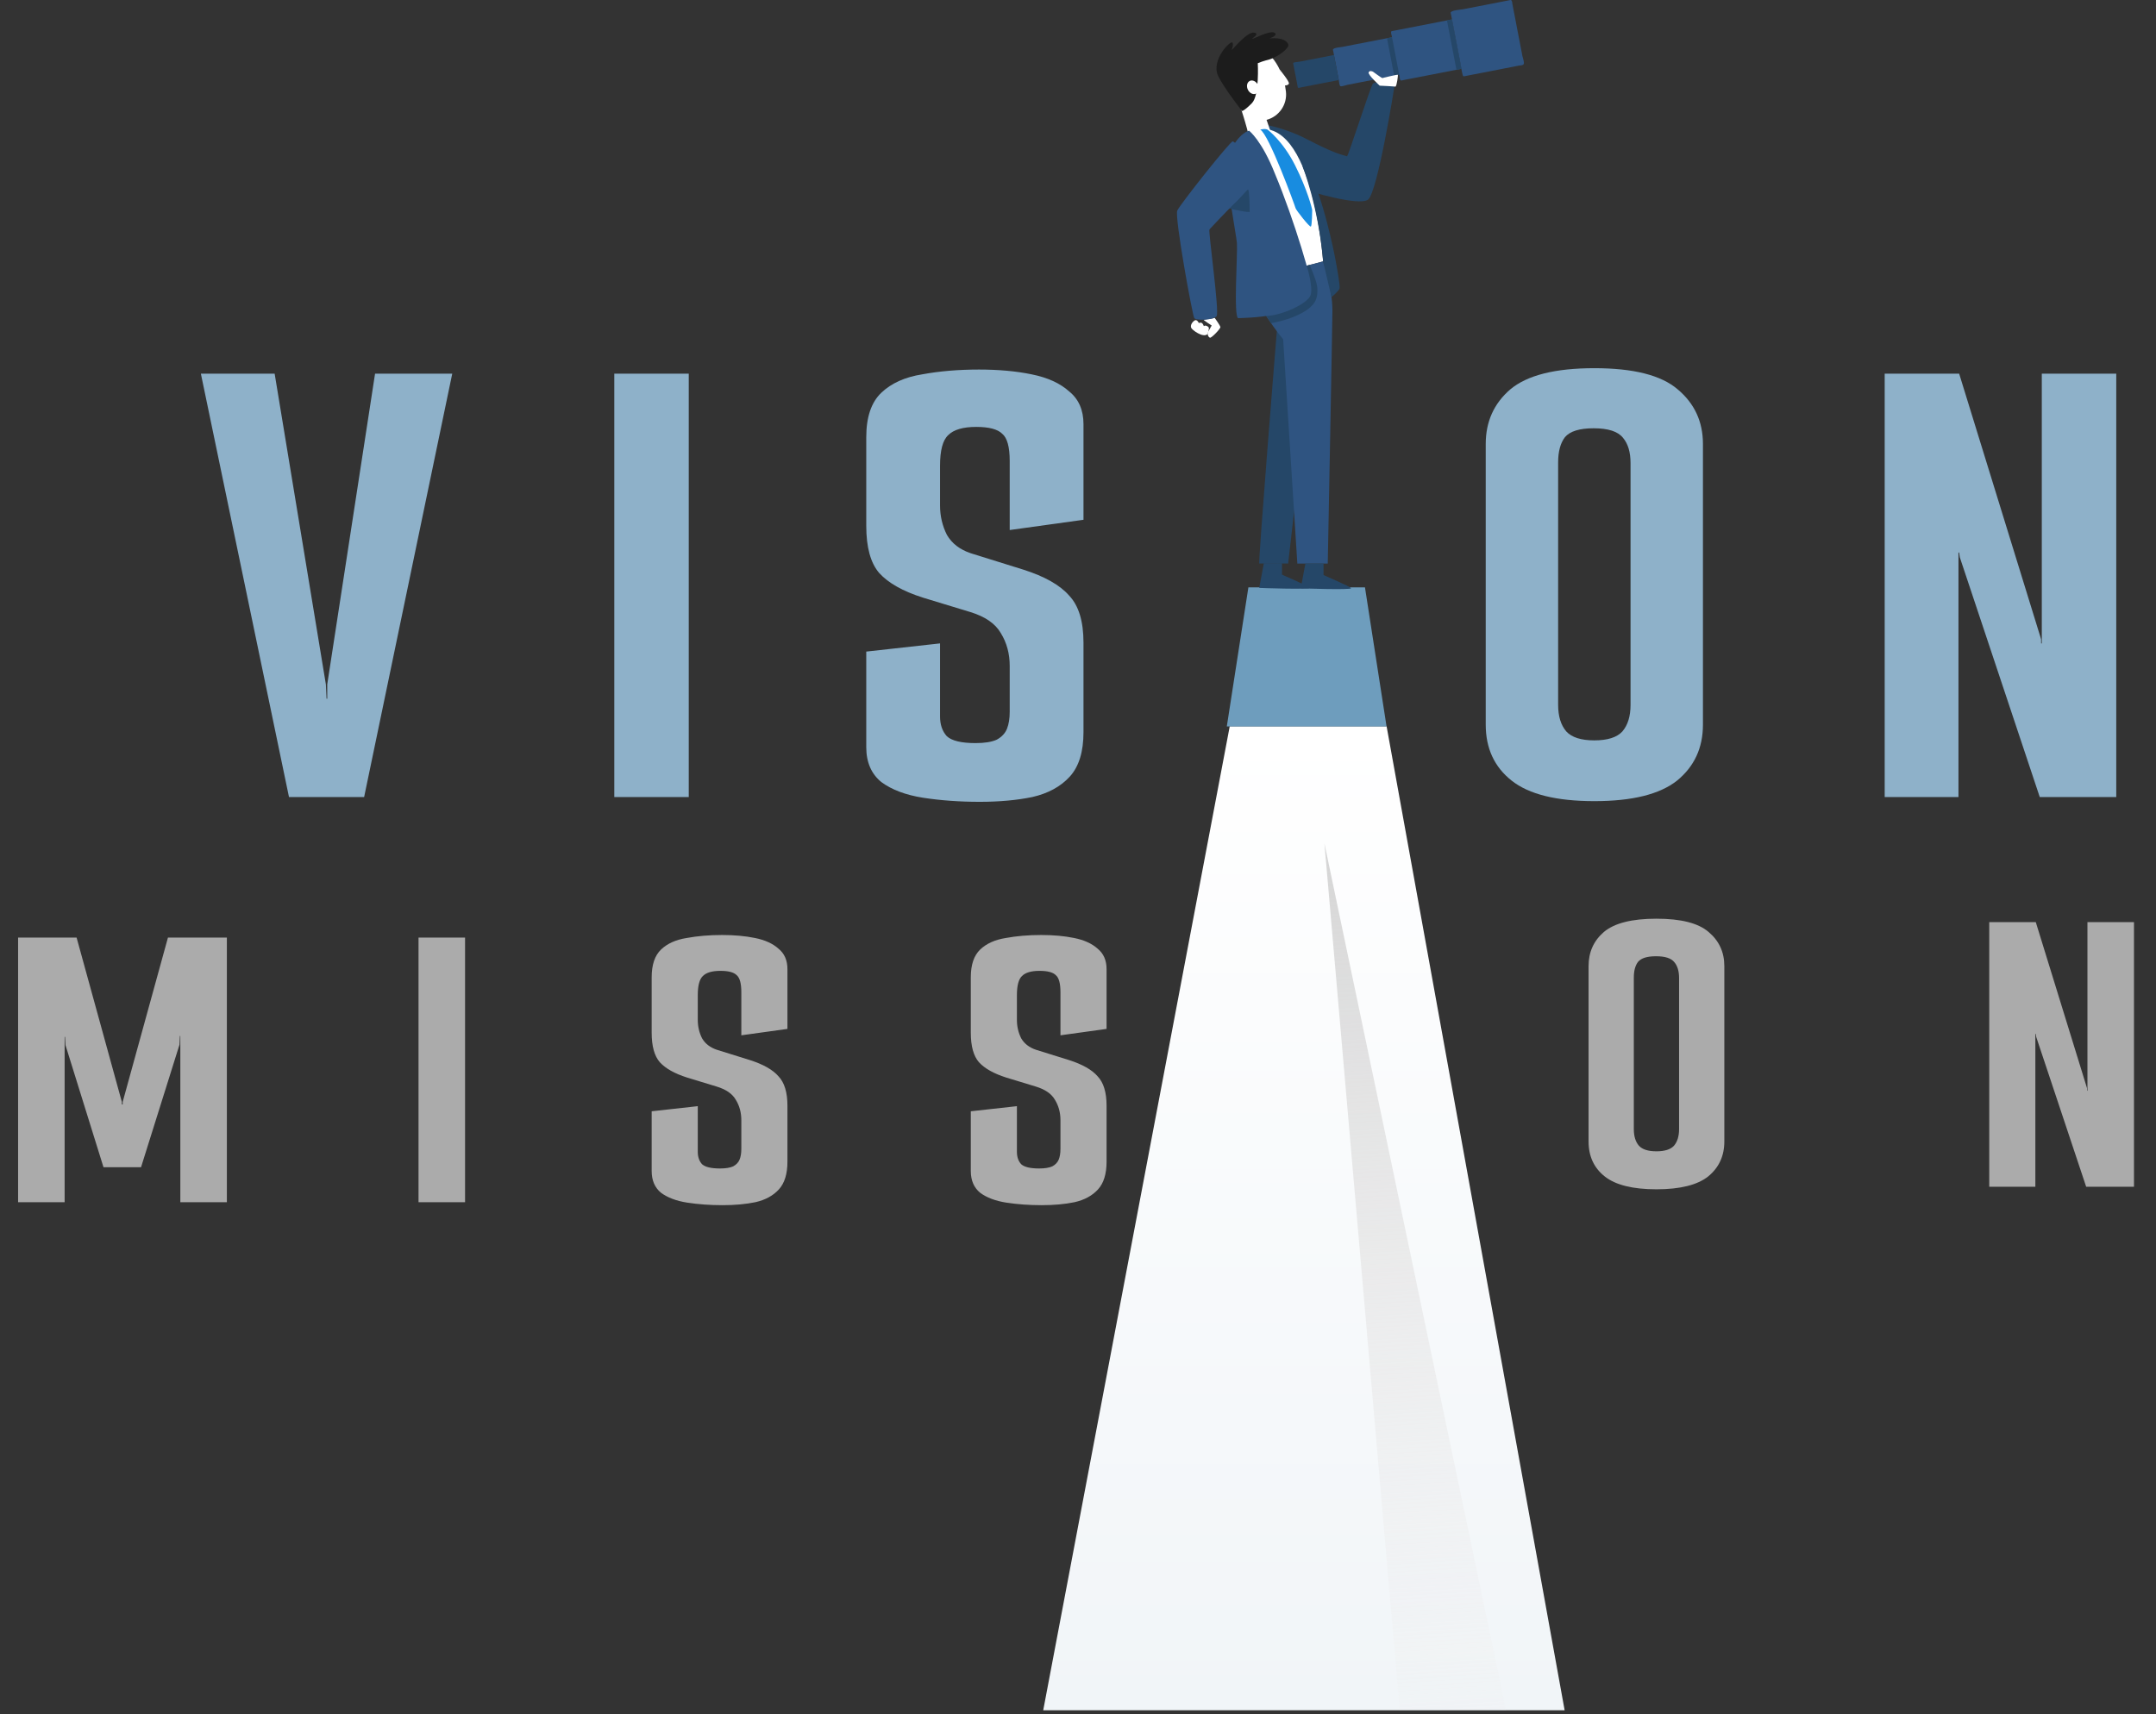 <svg width="303" height="241" viewBox="0 0 303 241" fill="none" xmlns="http://www.w3.org/2000/svg">
<rect x="0" y="0" width="303" height="241" fill="#333333" stroke="none"/>
<path d="M2.543 168.998V131.798H10.764L17.123 154.898V155.258H17.244V154.898L23.604 131.798H31.884V168.998H25.343V145.658L25.284 145.598L25.224 146.858L19.823 164.078H14.543L9.203 146.918L9.143 145.778L9.083 145.718V168.998H2.543ZM58.819 131.798H65.359V168.998H58.819V131.798ZM101.545 169.418C99.785 169.418 98.125 169.298 96.565 169.058C95.045 168.818 93.825 168.358 92.905 167.678C92.025 166.958 91.585 165.938 91.585 164.618V156.218L98.065 155.498V161.918C98.065 162.638 98.265 163.218 98.665 163.658C99.105 164.058 99.945 164.258 101.185 164.258C101.985 164.258 102.605 164.158 103.045 163.958C103.485 163.718 103.785 163.398 103.945 162.998C104.105 162.598 104.185 162.098 104.185 161.498V157.478C104.185 156.398 103.925 155.438 103.405 154.598C102.925 153.758 102.025 153.138 100.705 152.738L96.565 151.478C94.805 150.918 93.525 150.198 92.725 149.318C91.965 148.438 91.585 147.058 91.585 145.178V137.378C91.585 135.618 92.025 134.318 92.905 133.478C93.785 132.638 94.985 132.098 96.505 131.858C98.025 131.578 99.685 131.438 101.485 131.438C103.205 131.438 104.745 131.578 106.105 131.858C107.505 132.138 108.605 132.638 109.405 133.358C110.245 134.038 110.665 134.998 110.665 136.238V144.638L104.185 145.538V139.478C104.185 138.238 103.965 137.438 103.525 137.078C103.125 136.678 102.365 136.478 101.245 136.478C100.085 136.478 99.265 136.718 98.785 137.198C98.305 137.638 98.065 138.538 98.065 139.898V143.378C98.065 144.298 98.265 145.158 98.665 145.958C99.105 146.718 99.805 147.258 100.765 147.578L105.385 149.018C107.265 149.618 108.605 150.378 109.405 151.298C110.245 152.178 110.665 153.558 110.665 155.438V163.298C110.665 165.018 110.265 166.318 109.465 167.198C108.665 168.078 107.565 168.678 106.165 168.998C104.805 169.278 103.265 169.418 101.545 169.418ZM146.395 169.418C144.635 169.418 142.975 169.298 141.415 169.058C139.895 168.818 138.675 168.358 137.755 167.678C136.875 166.958 136.435 165.938 136.435 164.618V156.218L142.915 155.498V161.918C142.915 162.638 143.115 163.218 143.515 163.658C143.955 164.058 144.795 164.258 146.035 164.258C146.835 164.258 147.455 164.158 147.895 163.958C148.335 163.718 148.635 163.398 148.795 162.998C148.955 162.598 149.035 162.098 149.035 161.498V157.478C149.035 156.398 148.775 155.438 148.255 154.598C147.775 153.758 146.875 153.138 145.555 152.738L141.415 151.478C139.655 150.918 138.375 150.198 137.575 149.318C136.815 148.438 136.435 147.058 136.435 145.178V137.378C136.435 135.618 136.875 134.318 137.755 133.478C138.635 132.638 139.835 132.098 141.355 131.858C142.875 131.578 144.535 131.438 146.335 131.438C148.055 131.438 149.595 131.578 150.955 131.858C152.355 132.138 153.455 132.638 154.255 133.358C155.095 134.038 155.515 134.998 155.515 136.238V144.638L149.035 145.538V139.478C149.035 138.238 148.815 137.438 148.375 137.078C147.975 136.678 147.215 136.478 146.095 136.478C144.935 136.478 144.115 136.718 143.635 137.198C143.155 137.638 142.915 138.538 142.915 139.898V143.378C142.915 144.298 143.115 145.158 143.515 145.958C143.955 146.718 144.655 147.258 145.615 147.578L150.235 149.018C152.115 149.618 153.455 150.378 154.255 151.298C155.095 152.178 155.515 153.558 155.515 155.438V163.298C155.515 165.018 155.115 166.318 154.315 167.198C153.515 168.078 152.415 168.678 151.015 168.998C149.655 169.278 148.115 169.418 146.395 169.418Z" fill="#ABABAB"/>
<path d="M232.794 167.185C229.474 167.185 227.054 166.585 225.534 165.385C224.014 164.185 223.254 162.545 223.254 160.465V135.805C223.254 133.845 223.974 132.245 225.414 131.005C226.894 129.765 229.354 129.145 232.794 129.145C236.234 129.145 238.674 129.765 240.114 131.005C241.594 132.245 242.334 133.845 242.334 135.805V160.465C242.334 162.505 241.574 164.145 240.054 165.385C238.534 166.585 236.114 167.185 232.794 167.185ZM232.794 161.845C233.954 161.845 234.774 161.585 235.254 161.065C235.734 160.505 235.974 159.725 235.974 158.725V137.485C235.974 136.525 235.754 135.785 235.314 135.265C234.874 134.705 234.014 134.425 232.734 134.425C231.494 134.425 230.654 134.685 230.214 135.205C229.814 135.725 229.614 136.465 229.614 137.425V158.725C229.614 159.725 229.854 160.505 230.334 161.065C230.814 161.585 231.634 161.845 232.794 161.845ZM279.565 166.825V129.625H286.105L293.305 152.965V153.325H293.365V129.625H299.905V166.825H293.185L286.165 145.765L286.105 145.345H286.045V166.825H279.565Z" fill="#ABABAB"/>
<path d="M146.613 240.417L172.826 102.095H194.869L219.89 240.417H146.613Z" fill="url(#paint0_linear_126_3614)"/>
<path d="M196.716 240.417L186.133 118.562L211.657 240.417H196.716Z" fill="url(#paint1_linear_126_3614)"/>
<path d="M191.83 82.568H175.446L172.412 102.124H194.864L191.83 82.568Z" fill="#6E9DBD"/>
<path d="M40.614 112.045L28.23 52.525H38.598L45.798 96.205L45.894 98.221H45.99V96.205L52.71 52.525H63.558L51.174 112.045H40.614ZM86.332 52.525H96.796V112.045H86.332V52.525ZM137.679 112.717C134.863 112.717 132.207 112.525 129.711 112.141C127.279 111.757 125.327 111.021 123.855 109.933C122.447 108.781 121.743 107.149 121.743 105.037V91.597L132.111 90.445V100.717C132.111 101.869 132.431 102.797 133.071 103.501C133.775 104.141 135.119 104.461 137.103 104.461C138.383 104.461 139.375 104.301 140.079 103.981C140.783 103.597 141.263 103.085 141.519 102.445C141.775 101.805 141.903 101.005 141.903 100.045V93.613C141.903 91.885 141.487 90.349 140.655 89.005C139.887 87.661 138.447 86.669 136.335 86.029L129.711 84.013C126.895 83.117 124.847 81.965 123.567 80.557C122.351 79.149 121.743 76.941 121.743 73.933V61.453C121.743 58.637 122.447 56.557 123.855 55.213C125.263 53.869 127.183 53.005 129.615 52.621C132.047 52.173 134.703 51.949 137.583 51.949C140.335 51.949 142.799 52.173 144.975 52.621C147.215 53.069 148.975 53.869 150.255 55.021C151.599 56.109 152.271 57.645 152.271 59.629V73.069L141.903 74.509V64.813C141.903 62.829 141.551 61.549 140.847 60.973C140.207 60.333 138.991 60.013 137.199 60.013C135.343 60.013 134.031 60.397 133.263 61.165C132.495 61.869 132.111 63.309 132.111 65.485V71.053C132.111 72.525 132.431 73.901 133.071 75.181C133.775 76.397 134.895 77.261 136.431 77.773L143.823 80.077C146.831 81.037 148.975 82.253 150.255 83.725C151.599 85.133 152.271 87.341 152.271 90.349V102.925C152.271 105.677 151.631 107.757 150.351 109.165C149.071 110.573 147.311 111.533 145.071 112.045C142.895 112.493 140.431 112.717 137.679 112.717Z" fill="#8EB1C9"/>
<path d="M224.065 112.621C218.753 112.621 214.881 111.661 212.449 109.741C210.017 107.821 208.801 105.197 208.801 101.869V62.413C208.801 59.277 209.953 56.717 212.257 54.733C214.625 52.749 218.561 51.757 224.065 51.757C229.569 51.757 233.473 52.749 235.777 54.733C238.145 56.717 239.329 59.277 239.329 62.413V101.869C239.329 105.133 238.113 107.757 235.681 109.741C233.249 111.661 229.377 112.621 224.065 112.621ZM224.065 104.077C225.921 104.077 227.233 103.661 228.001 102.829C228.769 101.933 229.153 100.685 229.153 99.085V65.101C229.153 63.565 228.801 62.381 228.097 61.549C227.393 60.653 226.017 60.205 223.969 60.205C221.985 60.205 220.641 60.621 219.937 61.453C219.297 62.285 218.977 63.469 218.977 65.005V99.085C218.977 100.685 219.361 101.933 220.129 102.829C220.897 103.661 222.209 104.077 224.065 104.077ZM264.871 112.045V52.525H275.335L286.855 89.869V90.445H286.951V52.525H297.415V112.045H286.663L275.431 78.349L275.335 77.677H275.239V112.045H264.871Z" fill="#8EB1C9"/>
<path d="M177.482 17.463C177.482 17.463 177.611 17.483 177.844 17.527C178.743 17.703 181.191 18.263 183.738 19.598C186.944 21.278 188.213 21.676 189.306 21.971C189.463 22.013 192.413 12.733 192.923 11.787C193.161 11.344 195.968 11.784 195.988 11.929C196.008 12.075 193.595 27.103 192.255 28.065C190.916 29.027 183.756 26.796 183.756 26.796" fill="#254768"/>
<path d="M179.534 45.431C179.534 45.431 176.781 79.249 176.981 79.221C177.181 79.193 181.034 79.221 181.034 79.221L184.63 47.823L179.534 45.431Z" fill="#254768"/>
<path d="M177.09 39.073C177.09 39.073 169.552 21.403 175.24 18.689C184.38 14.327 185.95 36.747 185.95 36.747L177.089 39.074L177.09 39.073Z" fill="white"/>
<path d="M175.704 20.026C175.153 17.253 174.264 15.024 173.799 13.241C172.982 10.109 173.811 7.177 175.652 6.691C177.492 6.205 179.647 8.351 180.464 11.483C180.586 11.954 180.672 12.421 180.723 12.876C180.925 14.695 179.761 16.384 178.001 16.849L178.785 19.132L175.705 20.026H175.704Z" fill="white"/>
<path d="M171.165 10.599C170.207 8.397 172.955 5.641 173.196 5.983C173.437 6.326 173.036 7.048 173.13 7.013C173.225 6.978 175.296 4.425 176.237 4.586C177.177 4.748 175.82 5.438 176.016 5.454C176.212 5.469 178.438 4.242 179.094 4.598C179.751 4.954 178.395 5.406 178.395 5.406C178.395 5.406 180.542 5.099 181.045 6.218C181.279 6.738 179.625 7.999 178.322 8.383C178.322 8.383 177.628 8.529 176.766 8.882C176.766 8.882 177.019 13.409 175.94 14.502C174.861 15.594 174.555 15.605 174.555 15.605C174.555 15.605 171.834 12.136 171.164 10.599H171.165Z" fill="#1C1C1C"/>
<path d="M175.384 12.631C175.635 13.121 176.15 13.356 176.534 13.156C176.919 12.956 177.028 12.398 176.777 11.908C176.526 11.419 176.01 11.184 175.626 11.383C175.241 11.583 175.133 12.142 175.384 12.631Z" fill="white"/>
<path d="M179.848 9.782C179.848 9.782 181.2 11.416 181.14 11.741C181.08 12.066 180.303 12.032 180.303 12.032L179.849 9.782H179.848Z" fill="white"/>
<path d="M196.907 10.456C195.041 10.819 193.174 11.183 191.308 11.546C190.658 11.672 190.007 11.8 189.357 11.926C189.163 11.963 188.557 12.192 188.386 12.115C188.21 12.035 188.191 11.462 188.152 11.255C187.893 9.903 187.632 8.553 187.373 7.202C187.361 7.145 187.316 7.03 187.329 6.973C187.393 6.7 188.42 6.637 188.692 6.584C189.232 6.479 189.771 6.374 190.31 6.269C191.502 6.037 192.695 5.805 193.887 5.573C194.556 5.443 195.224 5.313 195.893 5.183L196.908 10.457L196.907 10.456Z" fill="#2F5481"/>
<path d="M188.151 11.252C186.395 11.594 184.639 11.936 182.883 12.277C182.742 12.305 182.491 12.409 182.396 12.307C182.374 12.282 182.378 12.192 182.369 12.159C182.321 12.005 182.306 11.833 182.276 11.675C182.188 11.219 182.101 10.764 182.012 10.308C181.918 9.821 181.825 9.335 181.731 8.848C181.778 8.75 182.553 8.687 182.661 8.666C183.063 8.588 183.465 8.509 183.867 8.432C185.05 8.201 186.233 7.971 187.416 7.742C187.419 7.742 187.473 7.731 187.473 7.731L188.15 11.254L188.151 11.252Z" fill="#254768"/>
<path d="M205.392 9.669C203.886 9.963 202.379 10.255 200.873 10.549C200.077 10.704 199.279 10.859 198.482 11.014C198.084 11.092 197.686 11.169 197.286 11.247C197.077 11.288 196.879 11.405 196.782 11.222C196.7 11.066 196.7 10.793 196.666 10.62C196.604 10.296 196.541 9.969 196.478 9.644C196.183 8.112 195.889 6.58 195.594 5.047C195.565 4.898 195.485 4.692 195.496 4.541C195.512 4.339 195.589 4.378 195.804 4.336C197.972 3.916 200.138 3.493 202.305 3.071C202.889 2.957 203.472 2.843 204.056 2.73L205.39 9.67L205.392 9.669Z" fill="#2F5481"/>
<path d="M214.12 9.037C213.997 9.202 213.654 9.187 213.418 9.233C211.216 9.662 209.012 10.091 206.809 10.519C206.548 10.57 206.288 10.62 206.027 10.671C205.674 10.74 205.638 10.814 205.545 10.468C205.402 9.933 205.333 9.366 205.229 8.823C205.013 7.702 204.798 6.583 204.582 5.462C204.416 4.597 204.249 3.732 204.083 2.866C204.029 2.583 203.974 2.299 203.92 2.016C203.908 1.956 203.856 1.827 203.872 1.769C203.961 1.431 205.3 1.361 205.635 1.296C206.324 1.162 207.014 1.028 207.703 0.894C208.881 0.664 210.059 0.438 211.237 0.207C211.52 0.152 211.801 0.091 212.085 0.041C212.359 -0.007 212.367 -0.054 212.471 0.156C212.524 0.264 212.526 0.441 212.548 0.558C212.747 1.593 212.947 2.628 213.146 3.663C213.416 5.065 213.686 6.468 213.956 7.871C214.011 8.156 214.216 8.663 214.162 8.943C214.155 8.98 214.141 9.01 214.121 9.037H214.12Z" fill="#2F5481"/>
<path d="M195.63 5.236L194.924 5.373L195.939 10.647L196.644 10.51L195.63 5.236Z" fill="#254768"/>
<path d="M204.056 2.732L203.351 2.87L204.686 9.81L205.391 9.672L204.056 2.732Z" fill="#254768"/>
<path d="M193.898 12.043C193.898 12.043 192.228 10.513 192.344 10.186C192.459 9.859 192.879 10.027 192.974 10.091C193.069 10.154 194.177 10.988 194.281 10.968C194.384 10.948 196.44 10.428 196.461 10.523C196.482 10.618 196.315 12.032 196.125 12.175C196.125 12.175 194.183 12.034 193.899 12.043H193.898Z" fill="white"/>
<path d="M185.944 36.746C185.944 36.746 187.256 40.42 187.256 43.671C187.256 45.169 186.6 79.222 186.6 79.222H182.325L180.332 47.695C180.332 47.695 175.944 42.43 175.833 39.402L185.944 36.747V36.746Z" fill="#2F5481"/>
<path d="M179.188 24.445C181.878 30.85 184.638 40.181 184.4 40.974C183.27 44.726 174.762 44.667 174.039 44.725C173.317 44.783 173.951 35.573 173.834 34.164C173.717 32.754 172.308 26.011 172.571 23.052C172.833 20.116 174.738 18.637 175.372 18.432C175.372 18.427 175.371 18.422 175.371 18.422C175.371 18.422 175.414 18.412 175.497 18.395C175.532 18.385 175.553 18.381 175.553 18.381C175.553 18.381 177.327 19.731 179.188 24.444L179.188 24.445Z" fill="#2F5481"/>
<path d="M183.64 37.35C183.64 37.35 184.572 40.281 184.197 41.47C183.823 42.661 180.222 44.335 177.956 44.422L178.63 45.431C178.63 45.431 182.712 44.782 184.45 42.893C184.837 42.472 185.066 41.932 185.124 41.362C185.158 41.024 185.169 40.601 185.096 40.171C184.93 39.193 184.061 37.258 184.061 37.258L183.64 37.351V37.35Z" fill="#254768"/>
<path d="M187.646 36.297H187.647C187.647 36.297 186.028 27.692 183.622 23.227L183.06 23.396C183.06 23.396 185.263 28.851 185.949 36.741L185.943 36.745L187.125 41.762C187.125 41.762 188.112 40.977 188.26 40.556C188.375 40.227 187.869 37.476 187.644 36.296L187.646 36.297Z" fill="#254768"/>
<path d="M186.006 79.221V80.82C186.006 80.88 189.814 82.439 189.873 82.695C189.932 82.952 182.808 82.716 182.808 82.695C182.808 82.675 183.456 79.221 183.456 79.221H186.007H186.006Z" fill="#254768"/>
<path d="M180.17 79.164V80.764C180.17 80.823 183.977 82.383 184.036 82.639C184.095 82.895 176.971 82.659 176.971 82.639C176.971 82.619 177.619 79.164 177.619 79.164H180.171H180.17Z" fill="#254768"/>
<path d="M178.147 18.227C178.147 18.227 180.276 19.803 182.003 23.227C183.73 26.651 184.413 29.36 184.414 29.543C184.414 29.727 184.388 31.689 184.232 31.847C184.076 32.004 182.124 29.518 182.072 29.256C182.02 28.994 178.322 18.844 177.114 18.227C177.114 18.227 177.754 18.032 178.147 18.227H178.147Z" fill="#188CE0"/>
<path d="M175.627 29.802C175.627 29.802 175.618 26.72 175.393 26.641C175.168 26.561 173.311 29.332 172.269 29.177C172.269 29.177 174.659 29.82 175.627 29.802Z" fill="#254768"/>
<path d="M170.713 44.689C170.713 44.689 171.485 45.754 171.51 45.979C171.536 46.203 170.28 47.521 170.051 47.471C169.822 47.42 169.609 46.936 169.783 46.645C169.956 46.353 170.29 45.757 170.29 45.757C170.29 45.757 169.201 45.063 169.175 44.975C169.149 44.888 170.432 44.804 170.712 44.688L170.713 44.689Z" fill="white"/>
<path d="M169.699 46.969C169.699 46.969 170.001 46.192 169.854 46.006C169.707 45.82 169.37 45.679 169.187 45.849C169.187 45.849 169.045 45.414 168.832 45.373C168.619 45.331 168.478 45.411 168.478 45.411C168.478 45.411 168.222 44.793 167.847 45.077C167.472 45.36 167.288 45.756 167.401 46.067C167.513 46.378 169.081 47.54 169.699 46.97L169.699 46.969Z" fill="white"/>
<path d="M177.781 24.137C177.781 24.137 170.168 31.984 169.977 32.248C169.786 32.512 171.407 43.872 170.979 44.443C170.55 45.014 168.098 45.092 167.84 44.717C167.582 44.344 165.055 30.497 165.451 29.607C165.846 28.717 172.883 19.856 173.245 19.872C173.607 19.888 177.781 24.137 177.781 24.137L177.781 24.137Z" fill="#2F5481"/>
<defs>
<linearGradient id="paint0_linear_126_3614" x1="183.251" y1="102.095" x2="183.251" y2="240.417" gradientUnits="userSpaceOnUse">
<stop stop-color="white"/>
<stop offset="1" stop-color="#F1F5F8"/>
</linearGradient>
<linearGradient id="paint1_linear_126_3614" x1="198.895" y1="118.562" x2="207.389" y2="260.288" gradientUnits="userSpaceOnUse">
<stop stop-color="#D5D5D5"/>
<stop offset="1" stop-color="#F2F0F0" stop-opacity="0"/>
</linearGradient>
</defs>
</svg>
